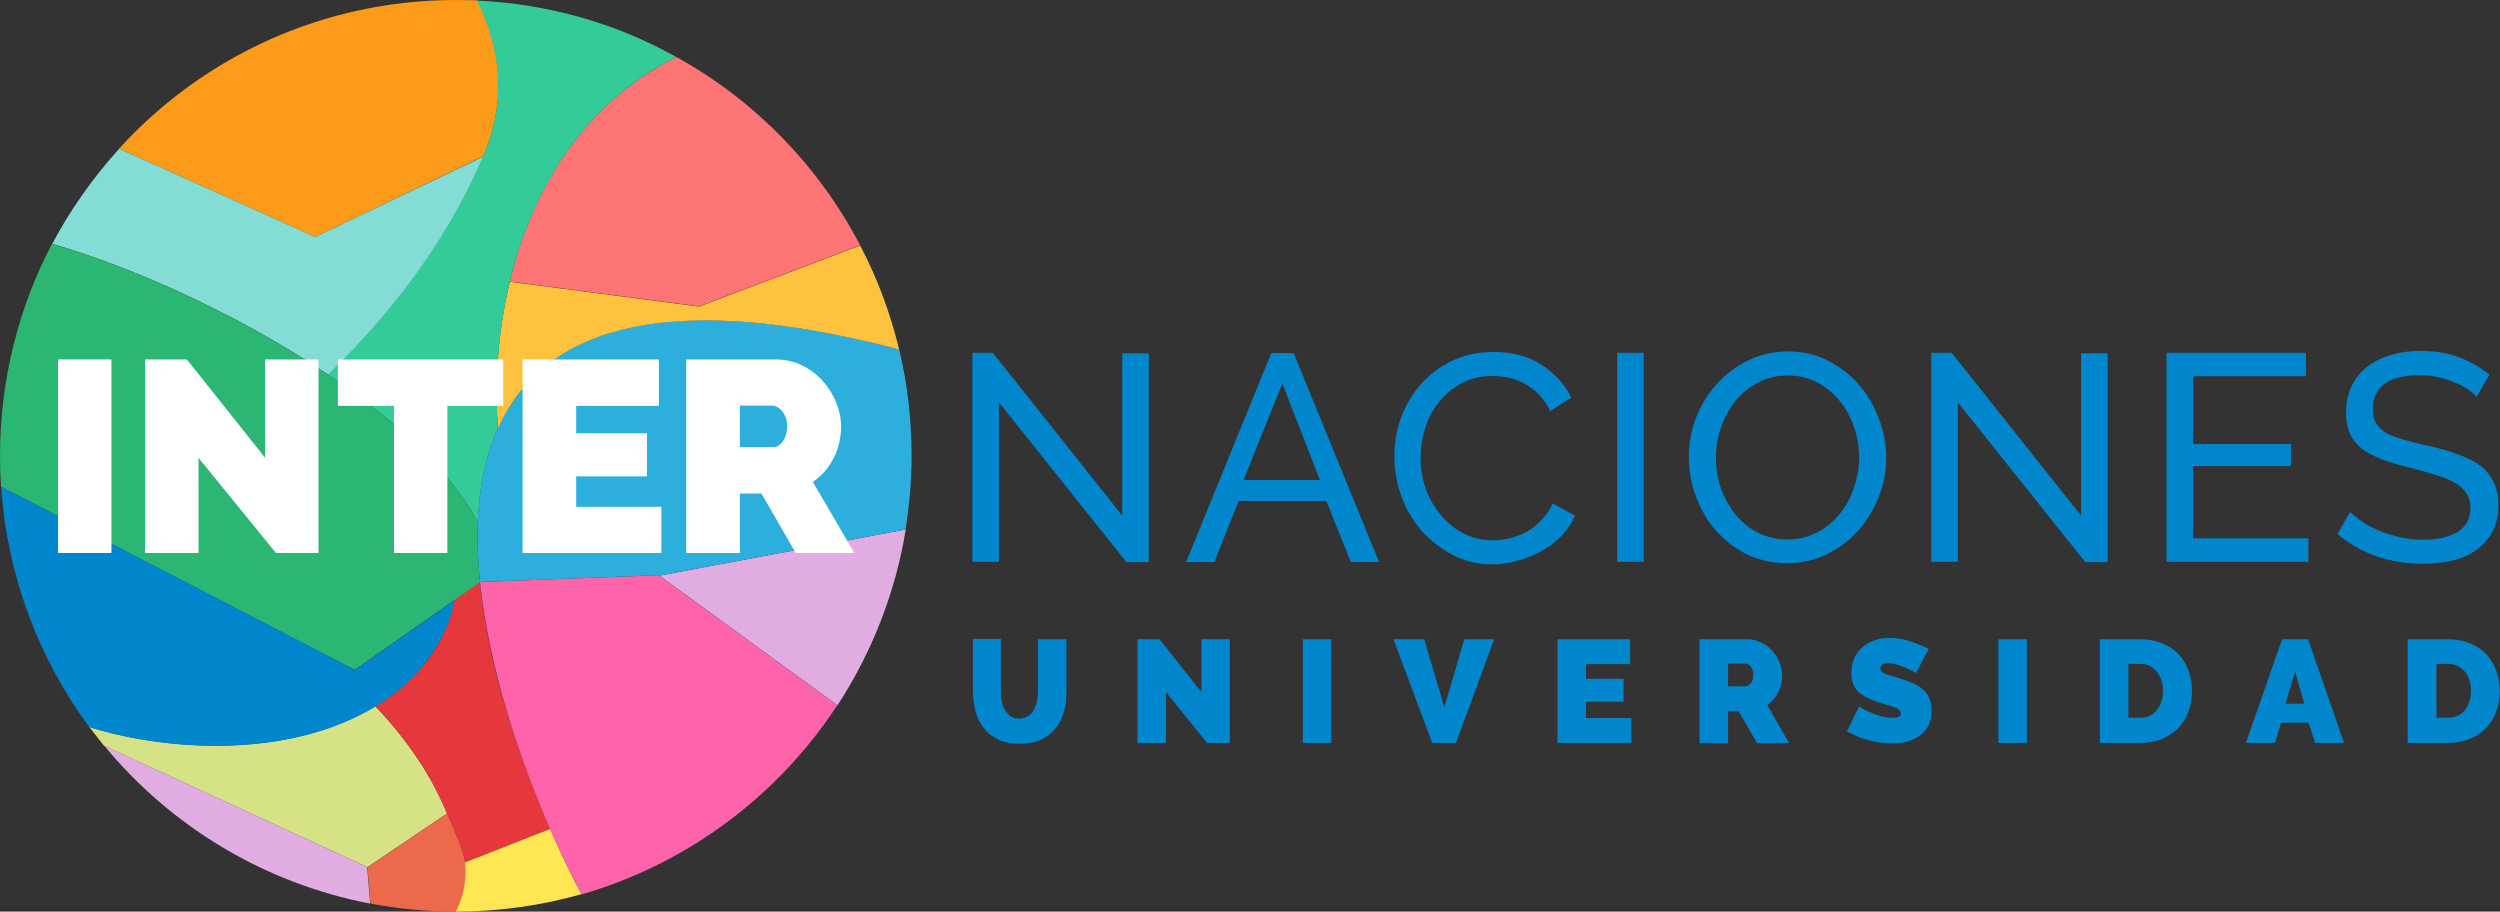 <?xml version="1.0" encoding="utf-8"?>
<!-- Generator: Adobe Illustrator 25.2.0, SVG Export Plug-In . SVG Version: 6.00 Build 0)  -->
<svg version="1.1" id="Capa_1" xmlns="http://www.w3.org/2000/svg" xmlns:xlink="http://www.w3.org/1999/xlink" x="0px" y="0px"
	 viewBox="0 0 904.2 329.7" style="enable-background:new 0 0 904.2 329.7;" xml:space="preserve">
<rect x="0" y="0" width="904.2" height="329.7" fill="#333333" stroke="none"/>
<style type="text/css">
	.st0{fill:#D5E286;}
	.st1{fill:#E5373C;}
	.st2{fill:#FC9A1A;}
	.st3{fill:#E0ACE2;}
	.st4{fill:#ED694B;}
	.st5{fill:#FFE652;}
	.st6{fill:#FF64AB;}
	.st7{fill:#2CAFDD;}
	.st8{fill:#FFC23E;}
	.st9{fill:#FF7475;}
	.st10{fill:#33CC99;}
	.st11{fill:#83DDD4;}
	.st12{fill:#2BB673;}
	.st13{fill:#0086CD;}
	.st14{fill:#FFFFFF;}
</style>
<path class="st0" d="M135.8,255.5h-0.2c-5.3,3.2-11.4,6.1-18.5,8.4c-29.4,9.6-63.3,5.8-84.8-1c0,0,3.5,4.6,5.3,6.8l0,0l95.2,43.9
	v0.1l28.9-19.5c-0.2-0.4-0.3-0.8-0.5-1.2C155.9,280.6,147.4,267.6,135.8,255.5L135.8,255.5z"/>
<path class="st1" d="M199,299.8l-30.8,12.1c0-0.2,0-0.4-0.1-0.6c-0.6-3.6-3.5-10.6-6.4-17.1c-2.6-5.8-5.3-11.1-6.3-12.9
	c-5-8.7-11.6-17.5-19.7-25.9c15.7-9.4,25.9-23,28.6-38.5l9.2-6.4c0,0.3,0.1,0.6,0.1,1c1.6,15.1,5.1,30.6,9.5,45.4
	C187.8,272.3,193.4,287.1,199,299.8L199,299.8z"/>
<path class="st2" d="M43.3,53.5c-0.1,0.1-0.1,0.2-0.2,0.3l70.9,31.9l60.7-29.1c0.1-0.3,0.2-0.6,0.4-0.9c8.5-20.2,5.8-39-2.5-55.6
	C170,0.1,167.4,0,164.9,0C116.7,0,73.4,20.6,43.3,53.5z"/>
<path class="st3" d="M37.7,269.7L37.7,269.7c24,29.1,57.7,49.7,96.1,57.1c0,0,0,0,0,0c0,0,0.1,0,0.1,0l-1.1-13.1v-0.1L37.7,269.7
	L37.7,269.7z"/>
<path class="st4" d="M168.1,311.3c-0.6-3.6-3.5-10.6-6.4-17.1l-28.8,19.5l1.1,13.1c10,1.9,20.3,2.9,30.9,2.9c0,0,0,0,0.1,0
	c2.8-5.7,3.9-11.7,3.3-17.8C168.2,311.7,168.2,311.5,168.1,311.3L168.1,311.3z"/>
<path class="st5" d="M168.2,311.9c0.6,6.1-0.5,12.1-3.3,17.8c15.7,0,31-2.2,45.4-6.3c-3.5-6.5-7.4-14.5-11.3-23.6L168.2,311.9
	L168.2,311.9z"/>
<path class="st6" d="M302.8,255.1l-58.1-42.3l-6.3-4.6l-0.3-0.2l-4.3,0.2l-60.2,2.3h0c0,0.3,0.1,0.6,0.1,1
	c1.6,14.8,5.2,30.9,9.5,45.4c4.6,15.5,10.2,30.2,15.8,43c3.9,9,7.8,17,11.3,23.6h0C248.7,312.4,281.4,287.8,302.8,255.1L302.8,255.1
	z"/>
<path class="st3" d="M327.6,191.5l-89.1,16.7l64.4,46.9C315.2,236.2,323.8,214.7,327.6,191.5L327.6,191.5z"/>
<path class="st7" d="M325.3,126.7L325.3,126.7c0-0.1-0.1-0.2-0.1-0.3c-88.9-23.4-129.9-5.3-145.1,28.5c-4.6,10.1-6.8,21.6-7.3,33.9
	c-0.1,3.2-0.1,6.5,0,9.9c0.1,2.8,0.2,5.7,0.5,8.5c0.1,1.1,0.2,2.2,0.3,3.3l60.2-2.3l4.3-0.2l0.3,0.2l89.1-16.7v0
	c1.4-8.7,2.2-17.6,2.2-26.6C329.7,151.7,328.2,139,325.3,126.7L325.3,126.7z"/>
<path class="st8" d="M325.2,126.4c-3.2-13.2-7.9-25.9-14.1-37.6c0,0,0,0,0,0l-58.3,22.1l-68.4-9c-4.6,18.9-5.5,37.6-4.3,53.1
	C195.2,121.1,236.3,103.1,325.2,126.4L325.2,126.4z"/>
<path class="st9" d="M311.1,88.7c-15-28.7-38.2-52.5-66.5-68.1c-34.8,17.4-52.6,49.5-60.2,81.2l68.4,9L311.1,88.7
	C311.1,88.7,311.1,88.7,311.1,88.7L311.1,88.7z"/>
<path class="st10" d="M172.5,0.2c8.3,16.7,11,35.5,2.5,55.6c-0.1,0.3-0.2,0.6-0.4,0.9c-10.7,25-28.2,51.8-56,78.8
	c23.9,16.1,44.1,34.5,54.2,53.3c0.5-12.2,2.7-23.8,7.3-33.9c-1.2-15.5-0.2-34.2,4.3-53.1c7.7-31.7,25.5-63.9,60.2-81.2
	C223.1,8.6,198.6,1.4,172.5,0.2z"/>
<path class="st11" d="M114,85.7L43.1,53.8c0,0,0,0,0,0c-9.4,10.4-17.6,21.9-24.2,34.4c29.2,8.4,67.2,25.5,99,46.8
	c0.3,0.2,0.5,0.3,0.8,0.5c27.8-26.9,45.3-53.8,56-78.8L114,85.7L114,85.7z"/>
<path class="st12" d="M173.3,207.2c-0.2-2.9-0.4-5.7-0.5-8.5c-0.1-3.3-0.1-6.6,0-9.9c-10.1-18.8-30.4-37.2-54.2-53.3
	c-0.3-0.2-0.5-0.3-0.8-0.5c-31.7-21.3-69.8-38.4-99-46.8C6.8,111.1,0,137.2,0,164.9c0,3.7,0.1,7.4,0.4,11.1l114.2,59.2l13.7,7.1
	l36.1-25.3l9.2-6.4C173.5,209.4,173.4,208.3,173.3,207.2L173.3,207.2z"/>
<path class="st13" d="M114.6,235.1L0.4,176c2.2,32.5,13.7,62.3,31.9,87h0c21.5,6.8,55.4,10.6,84.8,1c31.4-10.2,44.6-31.4,47.3-46.9
	l-36.1,25.3L114.6,235.1L114.6,235.1z"/>
<path class="st14" d="M21,200v-70h19.3v70H21z"/>
<path class="st14" d="M71.8,165.6V200H52.5v-70h15.1l28.3,35.6V130h19.3v70H99.8L71.8,165.6z"/>
<path class="st14" d="M182,146.8h-20.2V200h-19.3v-53.2h-20.3V130H182V146.8z"/>
<path class="st14" d="M239.2,183.2V200h-50.2v-70h49.3v16.8h-29.9v9.9H234v15.6h-25.6v11H239.2z"/>
<path class="st14" d="M248.2,200v-70h32.3c3.4,0,6.6,0.7,9.5,2.1c2.9,1.4,5.4,3.3,7.5,5.6c2.1,2.3,3.7,4.9,4.9,7.8
	c1.2,2.9,1.8,5.8,1.8,8.8c0,2.7-0.4,5.3-1.2,7.8c-0.8,2.5-2,4.8-3.5,6.9c-1.5,2-3.3,3.8-5.5,5.3L309,200h-21.2l-12.4-21.5h-7.8V200
	H248.2z M267.6,161.7h12.2c0.8,0,1.6-0.3,2.3-0.9c0.7-0.6,1.3-1.4,1.8-2.6c0.5-1.1,0.8-2.5,0.8-4c0-1.6-0.3-3-0.9-4
	c-0.5-1.1-1.2-2-2.1-2.6c-0.8-0.6-1.6-0.9-2.4-0.9h-11.7V161.7z"/>
<path class="st13" d="M361.3,145.5v57.7h-9.6v-75.6h7.4l46.8,58.9v-58.7h9.6v75.5h-8.1L361.3,145.5z M459.8,127.7h8.1l30.9,75.6
	h-10.2l-8.9-22.1h-31.7l-8.8,22.1h-10.2L459.8,127.7z M477.4,173.6l-13.6-34.9l-14,34.9H477.4z M504.3,164.9c0-4.5,0.8-9,2.3-13.5
	c1.6-4.5,4-8.6,7-12.1c3.1-3.6,6.9-6.5,11.4-8.7c4.5-2.2,9.5-3.3,15.2-3.3c6.7,0,12.5,1.5,17.3,4.6c4.8,3.1,8.4,7,10.8,11.9
	l-7.6,4.9c-1.1-2.4-2.5-4.4-4.2-6.1c-1.6-1.6-3.3-2.9-5.2-3.9c-1.8-1-3.8-1.7-5.7-2.1c-2-0.4-3.9-0.6-5.9-0.6
	c-4.2,0-7.9,0.9-11.2,2.7c-3.2,1.7-5.9,4-8.1,6.8c-2.2,2.8-3.9,5.9-5,9.5c-1.1,3.5-1.6,7-1.6,10.5c0,4,0.6,7.8,1.9,11.4
	c1.3,3.5,3.2,6.7,5.5,9.5c2.3,2.8,5.1,5,8.3,6.6c3.2,1.6,6.7,2.4,10.4,2.4c2,0,4-0.2,6.1-0.7c2.1-0.5,4.2-1.3,6.1-2.3
	c1.9-1.1,3.7-2.5,5.3-4.2c1.7-1.7,3.1-3.7,4.2-6.1l8,4.4c-1.2,2.8-2.9,5.4-5.1,7.6c-2.1,2.1-4.6,3.9-7.3,5.4
	c-2.7,1.5-5.6,2.6-8.6,3.4c-3.1,0.8-6,1.2-8.9,1.2c-5.2,0-9.9-1.1-14.3-3.4c-4.3-2.3-8.1-5.2-11.3-8.8c-3.1-3.7-5.6-7.8-7.3-12.5
	C505.1,174.5,504.3,169.7,504.3,164.9z M584.9,203.2v-75.6h9.6v75.6H584.9z M646.4,203.7c-5.3,0-10.2-1.1-14.6-3.2
	c-4.3-2.2-8.1-5.1-11.2-8.6c-3.1-3.6-5.5-7.7-7.2-12.3c-1.7-4.6-2.6-9.3-2.6-14.2c0-5,0.9-9.9,2.7-14.5c1.8-4.6,4.4-8.7,7.6-12.2
	c3.2-3.5,7-6.3,11.3-8.4c4.4-2.1,9.2-3.2,14.3-3.2c5.3,0,10.1,1.1,14.5,3.4c4.3,2.2,8.1,5.1,11.2,8.7c3.1,3.6,5.5,7.7,7.2,12.3
	c1.7,4.5,2.6,9.2,2.6,13.9c0,5-0.9,9.9-2.8,14.5c-1.8,4.6-4.3,8.7-7.5,12.2c-3.1,3.5-6.9,6.3-11.3,8.4
	C656.2,202.7,651.5,203.7,646.4,203.7z M620.6,165.4c0,3.8,0.6,7.6,1.8,11.2c1.3,3.5,3.1,6.7,5.3,9.5c2.3,2.8,5,5,8.2,6.6
	c3.2,1.6,6.7,2.4,10.6,2.4c4.1,0,7.7-0.9,10.9-2.6c3.2-1.8,5.9-4,8.1-6.8c2.3-2.8,4-6,5.1-9.6c1.2-3.5,1.8-7.1,1.8-10.7
	c0-3.8-0.6-7.5-1.9-11.1c-1.2-3.6-3-6.8-5.3-9.5c-2.3-2.8-5-5-8.2-6.6c-3.1-1.6-6.6-2.4-10.4-2.4c-4,0-7.7,0.9-10.8,2.6
	c-3.2,1.7-5.9,3.9-8.2,6.7c-2.2,2.8-3.9,5.9-5.1,9.5C621.2,158.1,620.6,161.7,620.6,165.4z M708.1,145.5v57.7h-9.6v-75.6h7.4
	l46.8,58.9v-58.7h9.6v75.5h-8.1L708.1,145.5z M834.9,194.7v8.5h-51.3v-75.6H834v8.5h-40.8v24.5h35.4v8h-35.4v26.1H834.9z
	 M895.7,143.5c-0.8-1-2-2-3.4-2.9c-1.4-0.9-3-1.7-4.8-2.4c-1.8-0.8-3.7-1.4-5.8-1.8c-2.1-0.5-4.2-0.7-6.5-0.7
	c-5.9,0-10.2,1.1-13,3.3c-2.7,2.2-4,5.2-4,9c0,2.1,0.4,3.8,1.2,5.1c0.8,1.3,2,2.5,3.6,3.5c1.7,0.9,3.8,1.7,6.3,2.4
	c2.5,0.7,5.4,1.5,8.8,2.2c3.9,0.9,7.4,1.8,10.5,3c3.2,1.1,5.9,2.4,8.1,4c2.3,1.6,4,3.6,5.1,6c1.2,2.3,1.8,5.2,1.8,8.6
	c0,3.6-0.7,6.8-2.1,9.5c-1.4,2.6-3.4,4.8-5.8,6.6c-2.4,1.7-5.3,3-8.6,3.8c-3.3,0.8-7,1.2-10.9,1.2c-5.8,0-11.3-0.9-16.6-2.7
	c-5.2-1.8-9.9-4.5-14.2-8l4.6-8.1c1.1,1.2,2.6,2.4,4.4,3.6c1.8,1.2,3.9,2.3,6.2,3.3c2.3,0.9,4.8,1.7,7.4,2.3
	c2.7,0.6,5.5,0.9,8.4,0.9c5.4,0,9.6-1,12.6-2.9c3-1.9,4.5-4.8,4.5-8.6c0-2.1-0.5-3.9-1.5-5.3c-0.9-1.5-2.3-2.8-4.1-3.8
	c-1.8-1.1-4.2-2-6.9-2.8c-2.7-0.9-5.8-1.7-9.2-2.6c-3.8-0.9-7.2-1.9-10.1-3c-2.9-1.1-5.3-2.3-7.3-3.8c-1.9-1.5-3.4-3.3-4.4-5.4
	c-1-2.1-1.5-4.7-1.5-7.7c0-3.6,0.7-6.8,2-9.6c1.4-2.8,3.2-5.1,5.6-7c2.4-1.9,5.3-3.3,8.6-4.3c3.3-1,7-1.5,10.9-1.5
	c5.1,0,9.7,0.8,13.8,2.3c4.1,1.6,7.8,3.7,11,6.3L895.7,143.5z"/>
<path class="st13" d="M368.6,259.9c1.2,0,2.2-0.3,3.1-0.8c0.8-0.5,1.5-1.2,2.1-2.1c0.5-0.9,0.9-1.9,1.2-3c0.2-1.1,0.4-2.3,0.4-3.5
	v-19.3h10.3v19.3c0,2.6-0.3,5.1-1,7.3c-0.7,2.3-1.7,4.2-3.1,5.9c-1.4,1.7-3.2,3-5.3,3.9c-2.1,1-4.6,1.4-7.5,1.4
	c-3,0-5.6-0.5-7.7-1.5c-2.1-1-3.9-2.4-5.2-4.1c-1.4-1.7-2.4-3.6-3-5.9c-0.6-2.3-1-4.6-1-7.1v-19.3H362v19.3c0,1.2,0.1,2.4,0.4,3.6
	c0.2,1.1,0.6,2.1,1.2,3c0.5,0.8,1.2,1.5,2,2.1C366.4,259.6,367.4,259.9,368.6,259.9z M421.7,250.3v18.4h-10.3v-37.5h8l15.1,19.1
	v-19.1h10.3v37.5h-8.2L421.7,250.3z M471.2,268.7v-37.5h10.3v37.5H471.2z M515.1,231.2l7.3,24.6l7.2-24.6h10.8l-13.8,37.5h-8.6
	l-14-37.5H515.1z M590,259.7v9h-26.7v-37.5h26.3v9h-16v5.3h13.6v8.3h-13.6v5.9H590z M614.7,268.7v-37.5h17.2c1.8,0,3.5,0.4,5.1,1.2
	c1.6,0.7,2.9,1.7,4,3c1.1,1.2,2,2.6,2.6,4.2c0.6,1.5,1,3.1,1,4.7c0,2.2-0.5,4.2-1.4,6.1c-0.9,1.9-2.3,3.4-4,4.6l7.9,13.8h-11.6
	l-6.6-11.5H625v11.5H614.7z M625,248.2h6.5c0.6,0,1.2-0.4,1.8-1.1c0.6-0.7,0.8-1.7,0.8-3c0-1.3-0.3-2.3-0.9-3
	c-0.6-0.7-1.3-1.1-1.9-1.1H625V248.2z M693,243.4c-1.1-0.6-2.2-1.2-3.3-1.7c-0.9-0.4-2-0.8-3.2-1.2c-1.2-0.4-2.3-0.6-3.4-0.6
	c-0.9,0-1.7,0.1-2.2,0.4c-0.5,0.3-0.8,0.8-0.8,1.4c0,0.5,0.2,0.9,0.5,1.2c0.3,0.3,0.8,0.6,1.4,0.9c0.6,0.2,1.3,0.5,2.2,0.7
	c0.9,0.2,1.9,0.5,3,0.9c1.7,0.5,3.3,1.1,4.7,1.7c1.4,0.6,2.6,1.4,3.6,2.3c1,0.8,1.7,1.9,2.3,3.1c0.5,1.2,0.8,2.7,0.8,4.5
	c0,2.3-0.4,4.2-1.3,5.7c-0.8,1.5-1.9,2.7-3.3,3.6c-1.3,0.9-2.9,1.6-4.6,2c-1.7,0.4-3.4,0.6-5.1,0.6c-1.4,0-2.8-0.1-4.2-0.3
	c-1.4-0.2-2.9-0.5-4.3-0.9c-1.4-0.4-2.8-0.8-4.1-1.4c-1.3-0.5-2.5-1.1-3.7-1.8l4.4-9c1.2,0.8,2.5,1.5,3.9,2.1c1.1,0.5,2.4,1,3.8,1.4
	c1.5,0.4,2.9,0.6,4.4,0.6c1.1,0,1.9-0.1,2.3-0.4c0.5-0.3,0.7-0.7,0.7-1.2c0-0.5-0.2-1-0.7-1.3c-0.4-0.4-1-0.7-1.8-1
	c-0.8-0.3-1.7-0.6-2.7-0.8c-1-0.3-2-0.6-3.2-1c-1.7-0.6-3.1-1.2-4.3-1.8c-1.2-0.7-2.2-1.4-3-2.2c-0.8-0.8-1.3-1.8-1.7-2.9
	c-0.3-1.1-0.5-2.3-0.5-3.6c0-2.1,0.4-3.9,1.1-5.5c0.8-1.6,1.8-2.9,3.1-4c1.3-1.1,2.8-1.8,4.4-2.4c1.7-0.6,3.5-0.8,5.3-0.8
	c1.4,0,2.7,0.1,4,0.4c1.3,0.2,2.6,0.6,3.8,1c1.2,0.4,2.4,0.8,3.4,1.3c1.1,0.5,2,0.9,2.9,1.3L693,243.4z M722.8,268.7v-37.5h10.3
	v37.5H722.8z M759.5,268.7v-37.5h14.4c3.1,0,5.8,0.5,8.2,1.5c2.4,1,4.3,2.3,5.9,4c1.6,1.7,2.8,3.7,3.6,6c0.8,2.3,1.2,4.7,1.2,7.2
	c0,2.9-0.5,5.4-1.4,7.8c-0.9,2.3-2.2,4.3-3.8,5.9c-1.7,1.6-3.7,2.9-6,3.8c-2.3,0.9-4.9,1.3-7.8,1.3H759.5z M782.3,249.9
	c0-1.4-0.2-2.8-0.6-4c-0.4-1.2-1-2.2-1.7-3.1c-0.7-0.8-1.6-1.5-2.6-2c-1.1-0.5-2.2-0.7-3.5-0.7h-4.1v19.5h4.1c1.3,0,2.5-0.2,3.6-0.7
	c1.1-0.5,1.9-1.2,2.6-2.1c0.7-0.9,1.3-1.9,1.6-3.1C782.2,252.6,782.3,251.3,782.3,249.9z M825.4,231.2h9.4l13,37.5h-10.5l-2.3-7.3
	h-10l-2.2,7.3h-10.5L825.4,231.2z M833.4,254.5l-3.3-11.6l-3.5,11.6H833.4z M870.8,268.7v-37.5h14.4c3.1,0,5.8,0.5,8.2,1.5
	c2.4,1,4.3,2.3,5.9,4c1.6,1.7,2.8,3.7,3.6,6c0.8,2.3,1.2,4.7,1.2,7.2c0,2.9-0.5,5.4-1.4,7.8c-0.9,2.3-2.2,4.3-3.8,5.9
	c-1.7,1.6-3.6,2.9-6,3.8c-2.3,0.9-4.9,1.3-7.8,1.3H870.8z M893.7,249.9c0-1.4-0.2-2.8-0.6-4c-0.4-1.2-0.9-2.2-1.7-3.1
	c-0.7-0.8-1.6-1.5-2.6-2c-1.1-0.5-2.2-0.7-3.5-0.7h-4.1v19.5h4.1c1.3,0,2.5-0.2,3.6-0.7c1.1-0.5,1.9-1.2,2.6-2.1
	c0.7-0.9,1.3-1.9,1.6-3.1C893.5,252.6,893.7,251.3,893.7,249.9z"/>
</svg>
